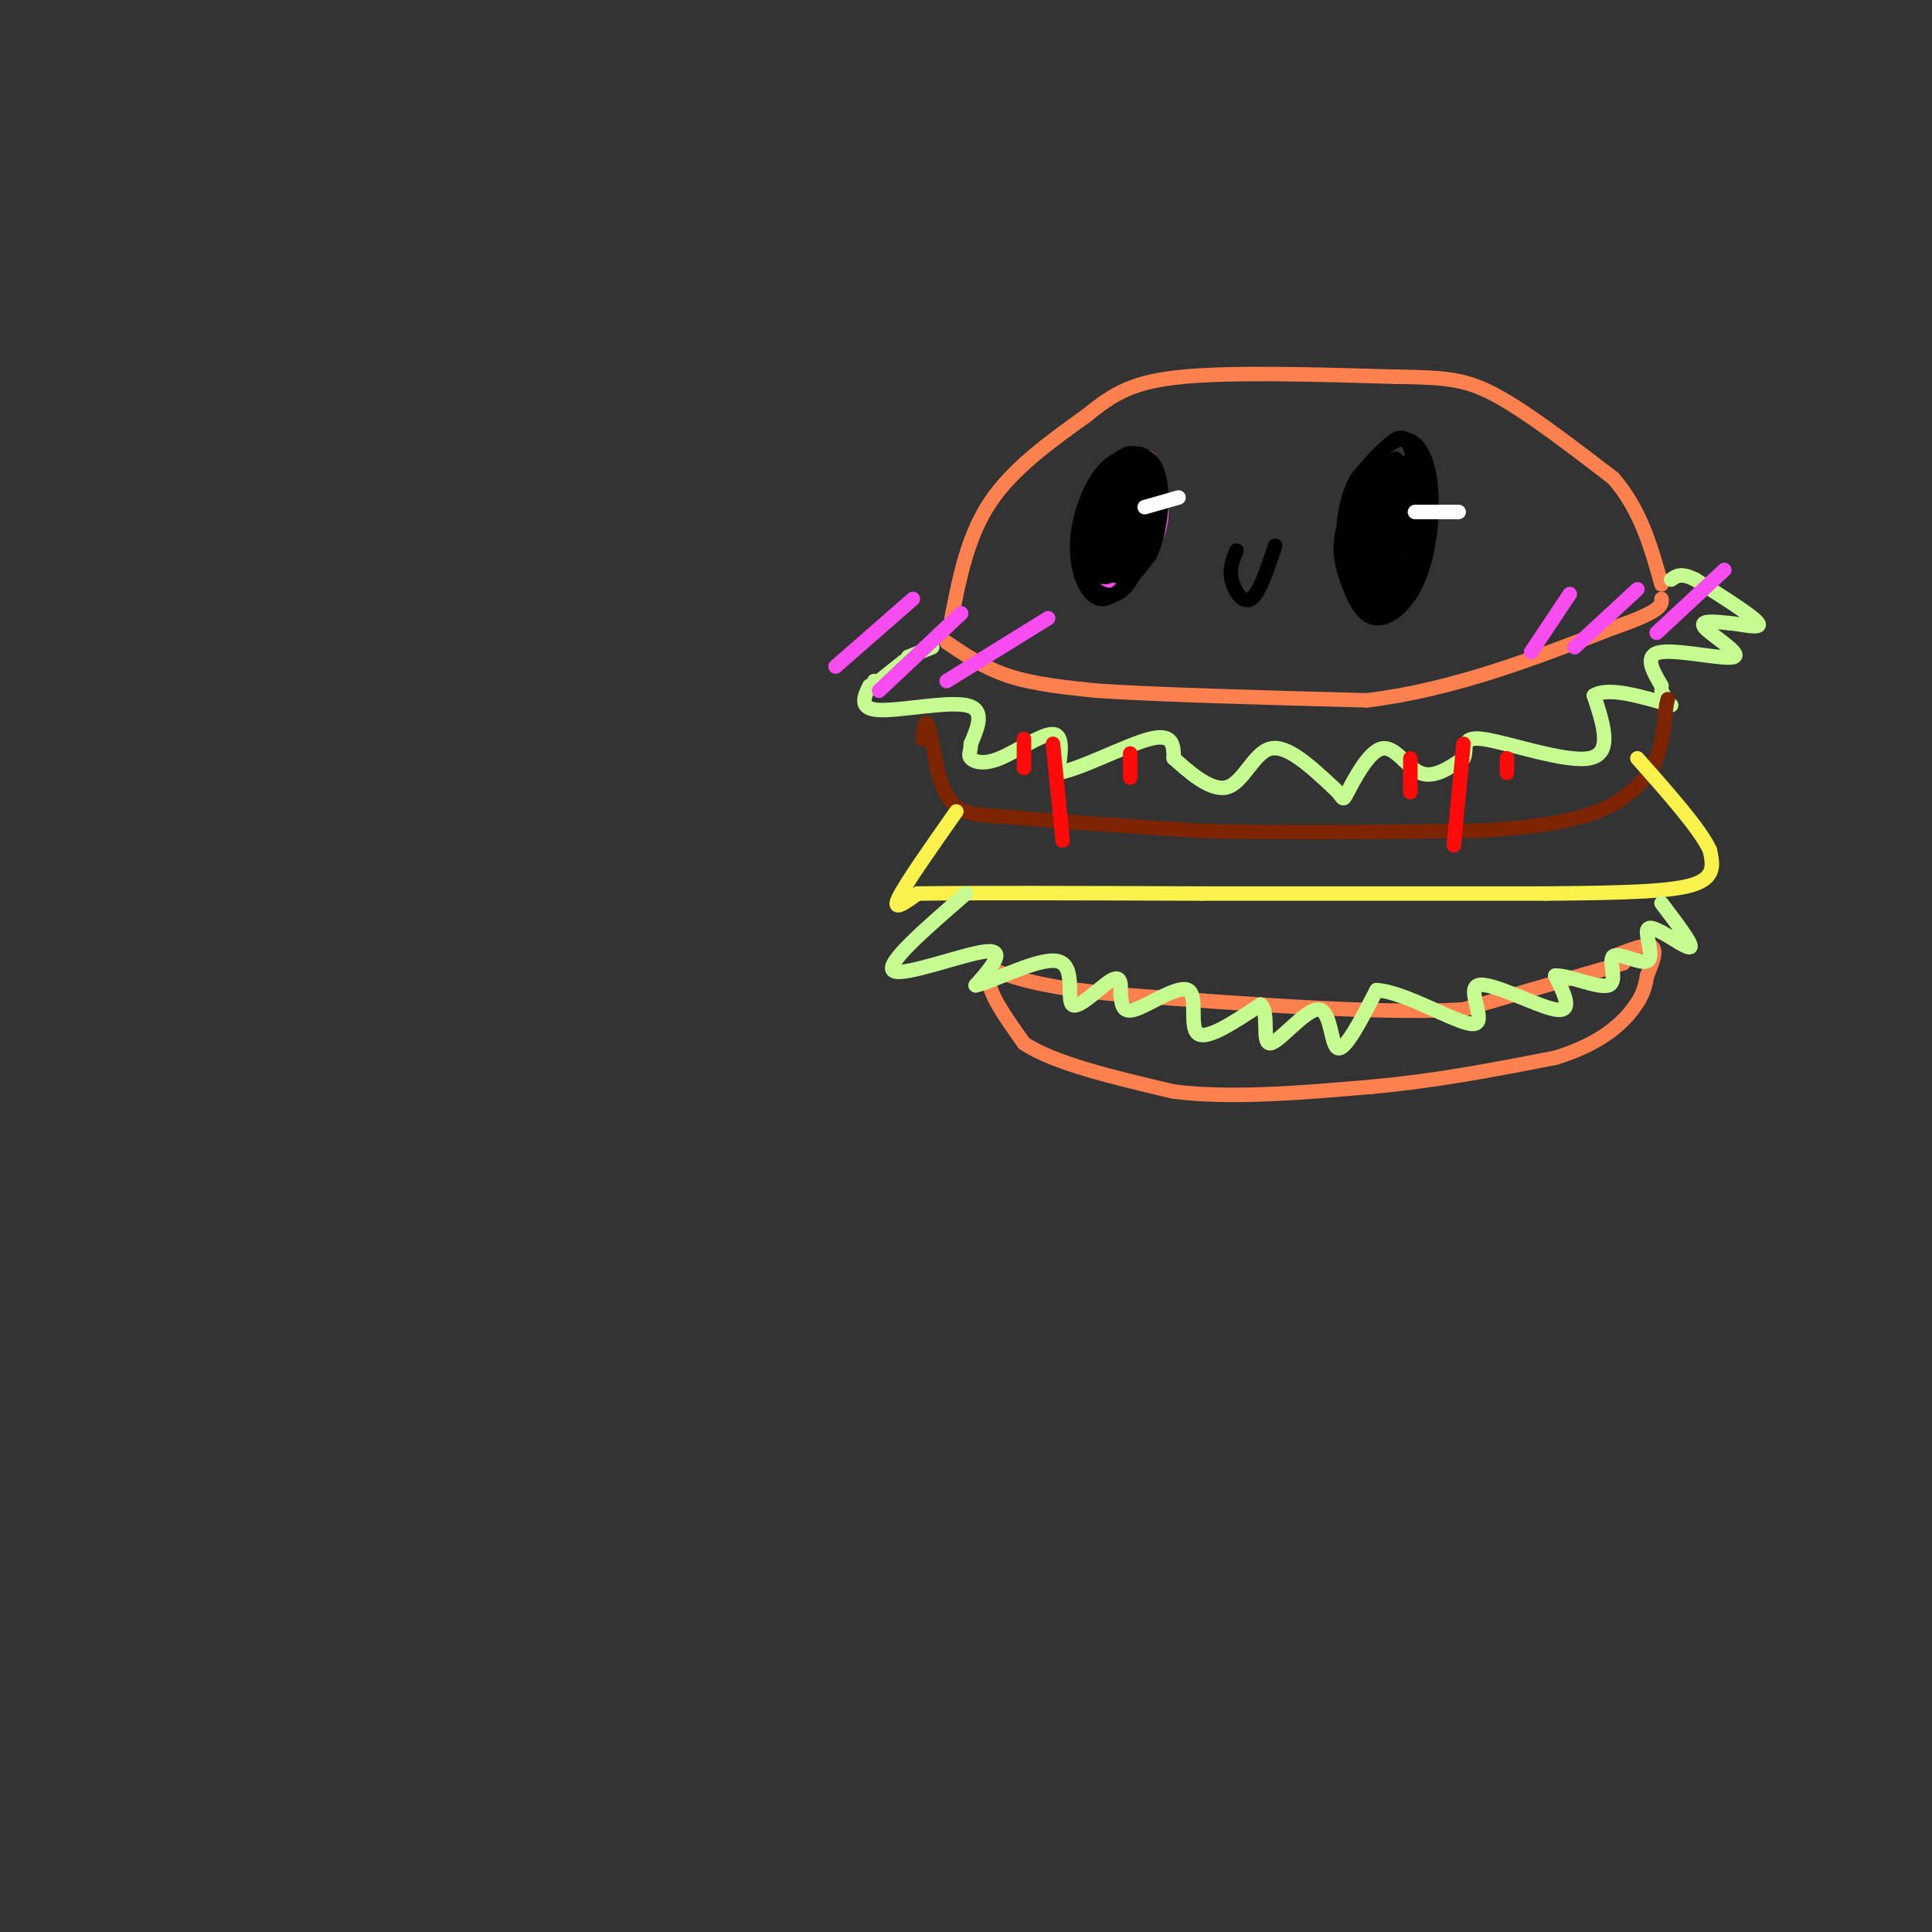 <svg viewBox='0 0 400 400' version='1.1' xmlns='http://www.w3.org/2000/svg' xmlns:xlink='http://www.w3.org/1999/xlink'><rect x="0" y="0" width="400" height="400" fill="#333333" stroke="none"/><g fill='none' stroke='rgb(252,129,78)' stroke-width='3' stroke-linecap='round' stroke-linejoin='round'><path d='M197,128c1.667,-8.500 3.333,-17.000 8,-24c4.667,-7.000 12.333,-12.500 20,-18'/><path d='M225,86c5.600,-4.578 9.600,-7.022 20,-8c10.400,-0.978 27.200,-0.489 44,0'/><path d='M289,78c10.444,0.133 14.556,0.467 21,4c6.444,3.533 15.222,10.267 24,17'/><path d='M334,99c5.667,6.500 7.833,14.250 10,22'/><path d='M196,133c3.917,2.667 7.833,5.333 13,7c5.167,1.667 11.583,2.333 18,3'/><path d='M227,143c12.333,0.833 34.167,1.417 56,2'/><path d='M283,145c17.833,-2.167 34.417,-8.583 51,-15'/><path d='M334,130c10.167,-3.500 10.083,-4.750 10,-6'/><path d='M331,201c3.833,-1.167 7.667,-2.333 3,-1c-4.667,1.333 -17.833,5.167 -31,9'/><path d='M303,209c-16.833,1.000 -43.417,-1.000 -70,-3'/><path d='M233,206c-16.167,-1.333 -21.583,-3.167 -27,-5'/><path d='M206,201c-3.500,1.667 1.250,8.333 6,15'/><path d='M212,216c6.167,4.167 18.583,7.083 31,10'/><path d='M243,226c12.000,1.500 26.500,0.250 41,-1'/><path d='M284,225c13.167,-1.167 25.583,-3.583 38,-6'/><path d='M322,219c9.333,-2.844 13.667,-6.956 16,-10c2.333,-3.044 2.667,-5.022 3,-7'/><path d='M341,202c1.044,-2.511 2.156,-5.289 1,-6c-1.156,-0.711 -4.578,0.644 -8,2'/></g>
<g fill='none' stroke='rgb(198,251,145)' stroke-width='3' stroke-linecap='round' stroke-linejoin='round'><path d='M193,134c0.000,0.000 -5.000,2.000 -5,2'/><path d='M187,137c0.000,0.000 -5.000,4.000 -5,4'/><path d='M181,141c0.000,0.000 0.000,1.000 0,1'/><path d='M180,142c-1.133,2.400 -2.267,4.800 2,5c4.267,0.200 13.933,-1.800 18,-1c4.067,0.800 2.533,4.400 1,8'/><path d='M201,154c-0.037,1.812 -0.628,2.341 0,3c0.628,0.659 2.477,1.447 6,0c3.523,-1.447 8.721,-5.128 11,-5c2.279,0.128 1.640,4.064 1,8'/><path d='M219,160c4.156,-0.489 14.044,-5.711 19,-7c4.956,-1.289 4.978,1.356 5,4'/><path d='M243,157c2.881,2.548 7.583,6.917 11,6c3.417,-0.917 5.548,-7.119 9,-8c3.452,-0.881 8.226,3.560 13,8'/><path d='M276,163c2.365,2.099 1.778,3.346 3,1c1.222,-2.346 4.252,-8.285 7,-9c2.748,-0.715 5.214,3.796 8,5c2.786,1.204 5.893,-0.898 9,-3'/><path d='M303,157c1.000,-1.762 -1.000,-4.667 4,-4c5.000,0.667 17.000,4.905 22,4c5.000,-0.905 3.000,-6.952 1,-13'/><path d='M330,144c2.833,-1.833 9.417,0.083 16,2'/><path d='M345,145c0.000,0.000 -1.000,-2.000 -1,-2'/><path d='M344,142c-1.905,-3.244 -3.810,-6.488 0,-7c3.810,-0.512 13.333,1.708 15,1c1.667,-0.708 -4.524,-4.345 -6,-6c-1.476,-1.655 1.762,-1.327 5,-1'/><path d='M358,129c2.689,0.244 6.911,1.356 6,0c-0.911,-1.356 -6.956,-5.178 -13,-9'/><path d='M351,120c-3.000,-1.500 -4.000,-0.750 -5,0'/></g>
<g fill='none' stroke='rgb(125,37,2)' stroke-width='3' stroke-linecap='round' stroke-linejoin='round'><path d='M191,153c0.250,-2.000 0.500,-4.000 1,-3c0.500,1.000 1.250,5.000 2,9'/><path d='M194,159c0.800,3.089 1.800,6.311 4,8c2.200,1.689 5.600,1.844 9,2'/><path d='M207,169c8.333,0.833 24.667,1.917 41,3'/><path d='M248,172c16.500,0.500 37.250,0.250 58,0'/><path d='M306,172c14.622,-0.756 22.178,-2.644 27,-5c4.822,-2.356 6.911,-5.178 9,-8'/><path d='M342,159c2.000,-3.500 2.500,-8.250 3,-13'/><path d='M345,146c0.500,-2.167 0.250,-1.083 0,0'/></g>
<g fill='none' stroke='rgb(249,242,77)' stroke-width='3' stroke-linecap='round' stroke-linejoin='round'><path d='M198,168c-5.333,7.583 -10.667,15.167 -12,18c-1.333,2.833 1.333,0.917 4,-1'/><path d='M190,185c10.500,-0.167 34.750,-0.083 59,0'/><path d='M249,185c21.667,0.000 46.333,0.000 71,0'/><path d='M320,185c17.800,-0.133 26.800,-0.467 31,-2c4.200,-1.533 3.600,-4.267 3,-7'/><path d='M354,176c-2.000,-4.333 -8.500,-11.667 -15,-19'/></g>
<g fill='none' stroke='rgb(198,251,145)' stroke-width='3' stroke-linecap='round' stroke-linejoin='round'><path d='M200,185c-8.489,7.356 -16.978,14.711 -15,16c1.978,1.289 14.422,-3.489 19,-4c4.578,-0.511 1.289,3.244 -2,7'/><path d='M202,204c3.480,-0.684 13.180,-5.895 17,-5c3.820,0.895 1.759,7.895 3,9c1.241,1.105 5.783,-3.684 8,-5c2.217,-1.316 2.108,0.842 2,3'/><path d='M232,206c0.313,1.549 0.094,3.920 3,3c2.906,-0.920 8.936,-5.132 11,-4c2.064,1.132 0.161,7.609 2,9c1.839,1.391 7.419,-2.305 13,-6'/><path d='M261,208c1.896,1.474 0.137,8.158 2,8c1.863,-0.158 7.348,-7.158 10,-7c2.652,0.158 2.472,7.474 4,8c1.528,0.526 4.764,-5.737 8,-12'/><path d='M285,205c5.962,0.316 16.866,7.105 20,7c3.134,-0.105 -1.502,-7.105 1,-8c2.502,-0.895 12.144,4.316 16,5c3.856,0.684 1.928,-3.158 0,-7'/><path d='M322,202c2.547,-0.224 8.915,2.716 11,2c2.085,-0.716 -0.111,-5.089 1,-6c1.111,-0.911 5.530,1.639 7,1c1.470,-0.639 -0.009,-4.468 0,-6c0.009,-1.532 1.504,-0.766 3,0'/><path d='M344,193c2.067,1.067 5.733,3.733 6,3c0.267,-0.733 -2.867,-4.867 -6,-9'/></g>
<g fill='none' stroke='rgb(253,10,10)' stroke-width='3' stroke-linecap='round' stroke-linejoin='round'><path d='M292,157c0.000,0.000 0.000,7.000 0,7'/><path d='M303,154c0.000,0.000 -2.000,21.000 -2,21'/><path d='M312,157c0.000,0.000 0.000,3.000 0,3'/><path d='M212,153c0.000,0.000 0.000,6.000 0,6'/><path d='M218,154c0.000,0.000 2.000,20.000 2,20'/><path d='M234,156c0.000,0.000 0.000,5.000 0,5'/></g>
<g fill='none' stroke='rgb(246,76,240)' stroke-width='3' stroke-linecap='round' stroke-linejoin='round'><path d='M189,124c0.000,0.000 -16.000,14.000 -16,14'/><path d='M199,127c0.000,0.000 -17.000,16.000 -17,16'/><path d='M217,128c0.000,0.000 -21.000,13.000 -21,13'/><path d='M325,123c0.000,0.000 -8.000,12.000 -8,12'/><path d='M339,122c0.000,0.000 -13.000,12.000 -13,12'/><path d='M357,118c0.000,0.000 -14.000,13.000 -14,13'/><path d='M233,99c-1.900,0.555 -3.801,1.110 -5,3c-1.199,1.890 -1.697,5.114 -2,8c-0.303,2.886 -0.412,5.434 0,8c0.412,2.566 1.345,5.152 4,4c2.655,-1.152 7.031,-6.041 9,-10c1.969,-3.959 1.530,-6.989 1,-10c-0.530,-3.011 -1.151,-6.003 -2,-7c-0.849,-0.997 -1.924,0.002 -3,1'/><path d='M235,96c-0.833,0.333 -1.417,0.667 -2,1'/></g>
<g fill='none' stroke='rgb(0,0,0)' stroke-width='3' stroke-linecap='round' stroke-linejoin='round'><path d='M236,94c-2.726,0.375 -5.452,0.750 -8,4c-2.548,3.250 -4.917,9.375 -5,15c-0.083,5.625 2.119,10.750 5,11c2.881,0.250 6.440,-4.375 10,-9'/><path d='M238,115c2.270,-4.660 2.945,-11.809 2,-16c-0.945,-4.191 -3.510,-5.424 -6,-5c-2.490,0.424 -4.905,2.505 -7,7c-2.095,4.495 -3.872,11.402 -3,16c0.872,4.598 4.392,6.885 7,6c2.608,-0.885 4.304,-4.943 6,-9'/><path d='M237,114c1.115,-5.813 0.902,-15.845 -1,-19c-1.902,-3.155 -5.494,0.567 -8,5c-2.506,4.433 -3.925,9.576 -4,13c-0.075,3.424 1.192,5.130 3,6c1.808,0.870 4.155,0.903 6,-4c1.845,-4.903 3.189,-14.743 2,-18c-1.189,-3.257 -4.911,0.069 -7,4c-2.089,3.931 -2.544,8.465 -3,13'/><path d='M225,114c0.380,3.108 2.830,4.378 5,5c2.170,0.622 4.060,0.597 5,-5c0.940,-5.597 0.932,-16.767 -1,-17c-1.932,-0.233 -5.786,10.469 -7,15c-1.214,4.531 0.214,2.891 2,3c1.786,0.109 3.932,1.969 5,-2c1.068,-3.969 1.060,-13.765 0,-17c-1.060,-3.235 -3.170,0.091 -5,4c-1.830,3.909 -3.380,8.403 -3,11c0.380,2.597 2.690,3.299 5,4'/><path d='M231,115c1.705,-3.106 3.466,-12.871 3,-16c-0.466,-3.129 -3.161,0.380 -5,5c-1.839,4.620 -2.823,10.353 -2,13c0.823,2.647 3.452,2.210 5,-3c1.548,-5.210 2.014,-15.191 1,-18c-1.014,-2.809 -3.509,1.554 -5,7c-1.491,5.446 -1.977,11.975 -1,14c0.977,2.025 3.417,-0.455 5,-4c1.583,-3.545 2.309,-8.156 2,-10c-0.309,-1.844 -1.655,-0.922 -3,0'/><path d='M231,103c-1.793,4.143 -4.776,14.499 -4,14c0.776,-0.499 5.310,-11.855 6,-15c0.690,-3.145 -2.465,1.920 -4,5c-1.535,3.080 -1.452,4.175 0,3c1.452,-1.175 4.272,-4.622 5,-5c0.728,-0.378 -0.636,2.311 -2,5'/><path d='M288,98c-3.688,3.145 -7.376,6.291 -9,10c-1.624,3.709 -1.183,7.982 0,12c1.183,4.018 3.107,7.781 6,8c2.893,0.219 6.755,-3.106 9,-9c2.245,-5.894 2.874,-14.356 2,-20c-0.874,-5.644 -3.250,-8.470 -6,-8c-2.750,0.470 -5.875,4.235 -9,8'/><path d='M281,99c-2.104,3.514 -2.863,8.301 -3,13c-0.137,4.699 0.346,9.312 3,11c2.654,1.688 7.477,0.450 10,-4c2.523,-4.450 2.747,-12.112 2,-17c-0.747,-4.888 -2.466,-7.002 -5,-6c-2.534,1.002 -5.885,5.119 -8,9c-2.115,3.881 -2.995,7.526 -2,12c0.995,4.474 3.865,9.776 7,9c3.135,-0.776 6.536,-7.632 8,-13c1.464,-5.368 0.990,-9.248 0,-12c-0.990,-2.752 -2.495,-4.376 -4,-6'/><path d='M289,95c-2.528,1.799 -6.848,9.296 -8,16c-1.152,6.704 0.864,12.616 3,14c2.136,1.384 4.393,-1.759 6,-4c1.607,-2.241 2.563,-3.582 3,-10c0.437,-6.418 0.355,-17.915 -2,-20c-2.355,-2.085 -6.982,5.242 -9,9c-2.018,3.758 -1.425,3.945 -1,7c0.425,3.055 0.683,8.976 2,12c1.317,3.024 3.693,3.151 6,1c2.307,-2.151 4.544,-6.579 5,-12c0.456,-5.421 -0.870,-11.835 -3,-12c-2.130,-0.165 -5.065,5.917 -8,12'/><path d='M283,108c-1.617,3.346 -1.659,5.711 -1,8c0.659,2.289 2.020,4.502 4,3c1.980,-1.502 4.578,-6.720 6,-12c1.422,-5.280 1.668,-10.621 0,-11c-1.668,-0.379 -5.249,4.206 -7,9c-1.751,4.794 -1.673,9.798 -1,12c0.673,2.202 1.940,1.601 3,1c1.060,-0.601 1.913,-1.202 3,-7c1.087,-5.798 2.408,-16.792 1,-15c-1.408,1.792 -5.545,16.369 -6,20c-0.455,3.631 2.773,-3.685 6,-11'/><path d='M291,105c1.400,-4.257 1.901,-9.399 0,-6c-1.901,3.399 -6.204,15.338 -6,16c0.204,0.662 4.915,-9.954 6,-13c1.085,-3.046 -1.458,1.477 -4,6'/><path d='M256,114c-0.756,1.844 -1.511,3.689 -1,6c0.511,2.311 2.289,5.089 4,4c1.711,-1.089 3.356,-6.044 5,-11'/></g>
<g fill='none' stroke='rgb(255,255,255)' stroke-width='3' stroke-linecap='round' stroke-linejoin='round'><path d='M302,106c-4.250,0.000 -8.500,0.000 -9,0c-0.500,0.000 2.750,0.000 6,0'/><path d='M244,103c0.000,0.000 -7.000,2.000 -7,2'/></g>
</svg>